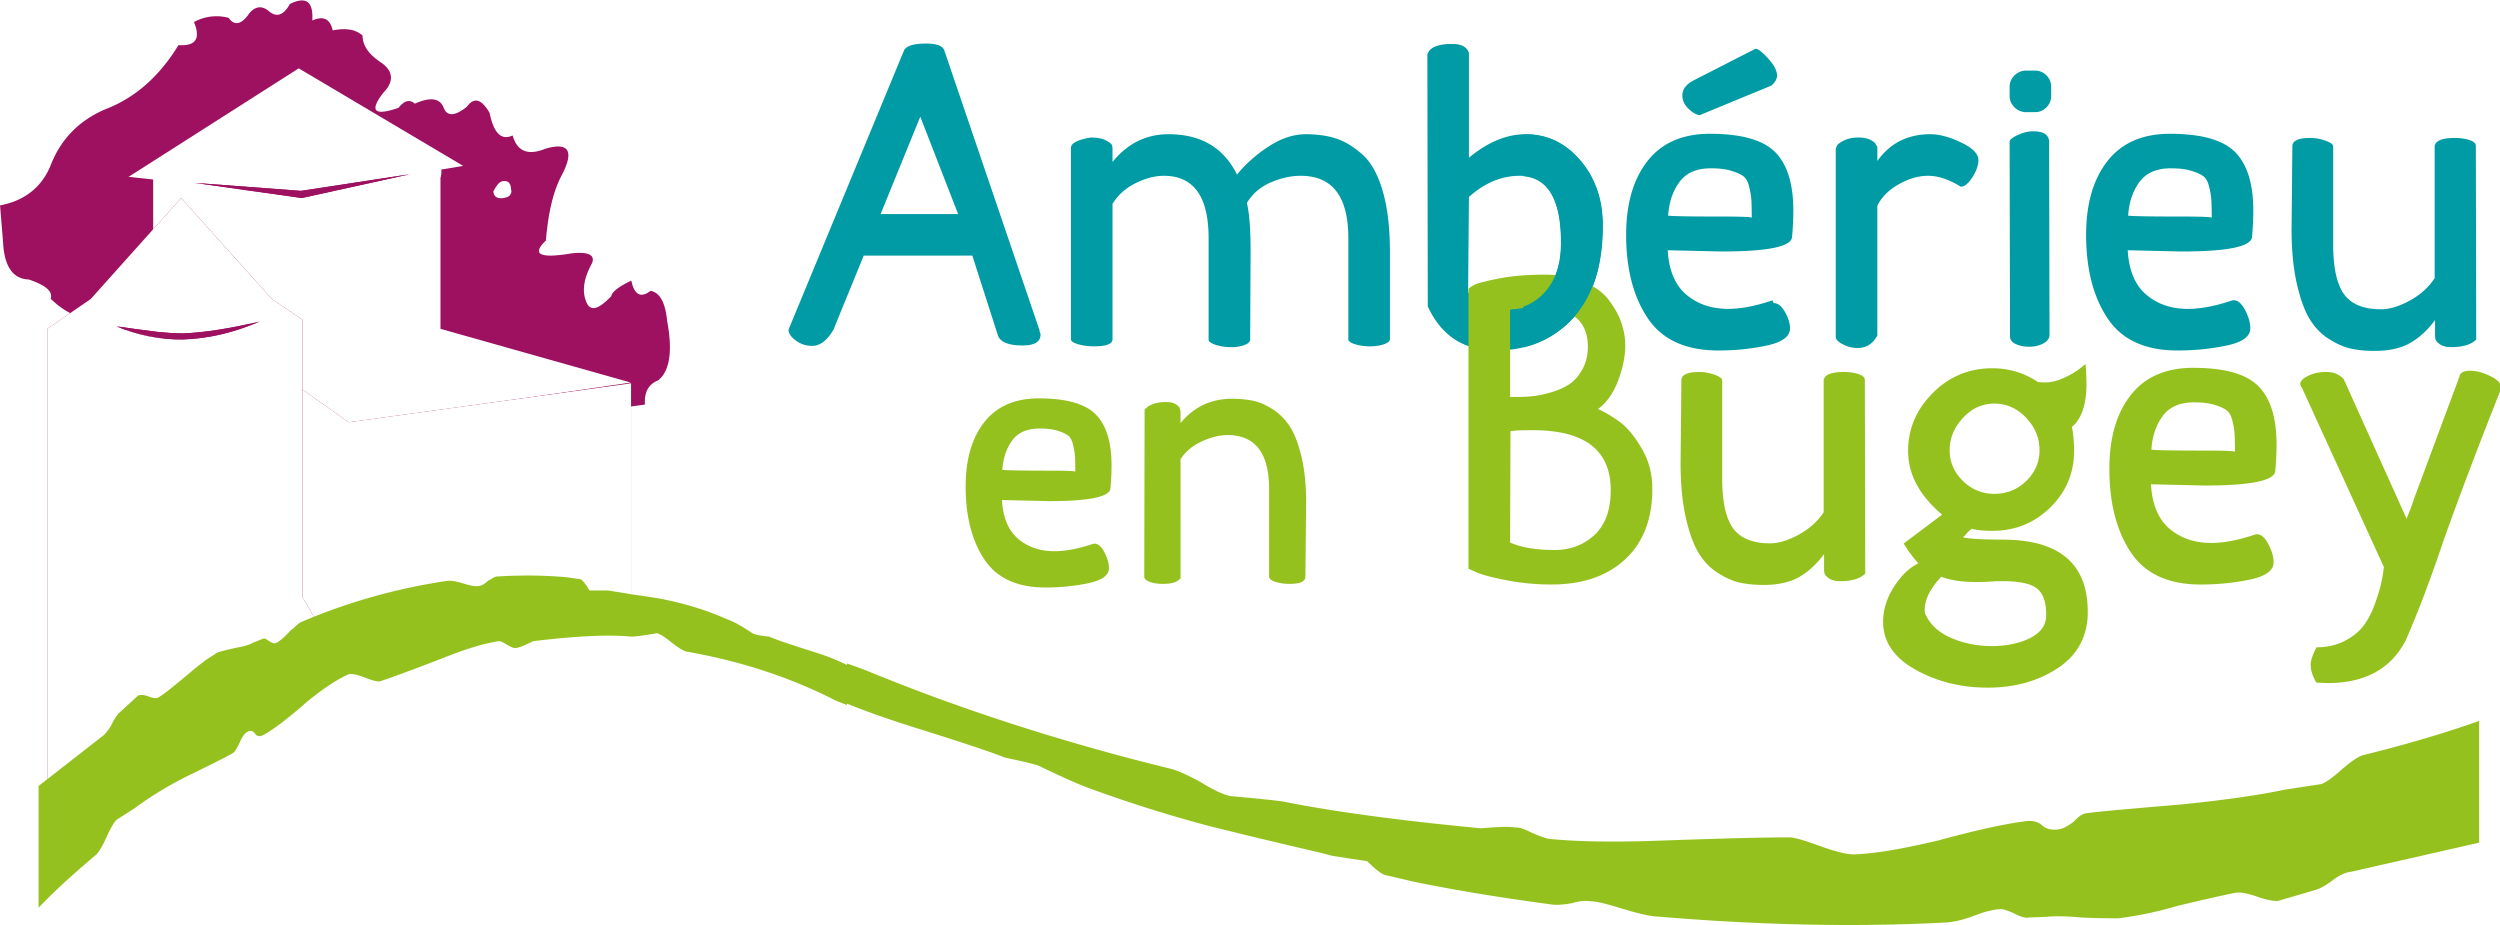 <?xml version="1.0" encoding="UTF-8"?>
<svg xmlns="http://www.w3.org/2000/svg" xmlns:xlink="http://www.w3.org/1999/xlink" xml:space="preserve" width="800" height="296">
  <defs>
    <linearGradient x1="0" y1="0" x2="1" y2="0" gradientUnits="userSpaceOnUse" gradientTransform="matrix(76.608 0 0 -76.608 191.14 34.426)" spreadMethod="pad" id="a">
      <stop style="stop-opacity:1;stop-color:#95c11f" offset="0"></stop>
      <stop style="stop-opacity:1;stop-color:#009ba4" offset="1"></stop>
    </linearGradient>
    <linearGradient xlink:href="#a" id="e" x1="18.331" y1="52.375" x2="634.614" y2="47.138" gradientUnits="userSpaceOnUse"></linearGradient>
    <clipPath id="b">
      <path d="M189.573 28.868h78.85v29.243h-78.85V28.868z"></path>
    </clipPath>
    <clipPath id="f">
      <path d="M189.573 28.868h78.85v29.243h-78.85V28.868z"></path>
    </clipPath>
    <filter style="color-interpolation-filters:sRGB" id="d" x="-.12" width="1.239" y="-.059" height="1.118">
      <feGaussianBlur stdDeviation="3.704"></feGaussianBlur>
    </filter>
    <filter style="color-interpolation-filters:sRGB" id="c" x="-.06" width="1.121" y="-.076" height="1.151">
      <feGaussianBlur stdDeviation="2.131"></feGaussianBlur>
    </filter>
  </defs>
  <g clip-path="url(#b)" transform="matrix(10.192 0 0 -10.192 -1935.738 590.97)">
    <path style="fill:#9d1160;fill-opacity:1;fill-rule:nonzero;stroke:none" d="M205.963 51.903c-.024-.083-.131-.13-.273-.142-.166-.012-.261.06-.273.213.107.202.202.321.309.321.154.023.237-.06.249-.26.012-.06.012-.096-.012-.132m-2.207.961a.58.58 0 0 0 .023-.166c.048-.45-.166-.45-.652.012-.012.142.13.226.439.25.106.023.178-.013.19-.096m3.299.451c-.558-.225-.89-.083-1.033.416-.356-.166-.593.071-.724.712-.261.44-.486.498-.712.19-.356-.285-.593-.309-.712-.072-.118.345-.415.392-.925.167-.155.142-.321.106-.511-.13-.759-.262-.926-.108-.475.474.357.368.309.7-.106.973-.368.25-.546.522-.546.82-.202.19-.511.248-.938.165-.083.368-.297.463-.641.31.036.592-.19.77-.7.521-.202-.356-.415-.439-.665-.226-.213.178-.415.155-.605-.059-.249-.368-.475-.415-.653-.154a1.462 1.462 0 0 1-1.091-.13c.213-.523.059-.76-.487-.725-.593-.973-1.353-1.65-2.279-2.006-.842-.356-1.424-.949-1.744-1.792-.285-.676-.819-1.09-1.579-1.234l.095-1.163c.036-.748.309-1.15.807-1.163.522-.178.76-.368.689-.605.522-.522 1.198-.772 2.053-.76l.237-.249c.689.178 1.579-.273 2.67-1.34 0 .521.618.497 1.828-.084l.582.356c.546-.64 1.151-.89 1.815-.748.357.071.724-.024 1.092-.297 1.187.273 1.804.202 1.852-.213l.937.071c.475-.629 1.187-.77 2.137-.45.011.331.462.367 1.317.153.759-.439 1.329-.379 1.697.178l.439.06c-.024.38.107.641.416.76.356.284.462.901.284 1.851-.059.593-.225.902-.522.961-.308-.237-.51-.13-.605.32-.404-.19-.605-.356-.629-.486-.415-.439-.677-.499-.795-.155-.131.333-.06.736.19 1.187.106.261-.119.368-.641.31-.997-.167-1.27-.037-.807.402.071.855.225 1.531.486 2.03.416.783.238 1.068-.498.854"></path>
  </g>
  <path d="m107.311 191.286-27.548-6.072-27.264 3.856 27.07-2.021 27.742 4.236zm-65.404-1.348v-18.303l6.355 6.932v.097l.097-.187 1.348 1.534 21.964-24.56 7.897-4.814-.479-13.295 12.614-9.732 71.865 10.6-48.457 13.677v40.551l5.78.966-41.9 24.853-43.35-27.645 6.266-.674z" style="fill:#fff;fill-opacity:1;fill-rule:nonzero;stroke:none" transform="matrix(1.256 0 0 -1.256 -3.626 296)"></path>
  <path d="m79.76 185.217 27.549 6.07-27.743-4.244-27.07 2.03 27.265-3.856z" style="fill:#9d1160;fill-opacity:1;fill-rule:nonzero;stroke:none" transform="matrix(1.256 0 0 -1.256 -3.626 296)"></path>
  <path style="fill:#9d1160;fill-opacity:1;fill-rule:nonzero;stroke:none;filter:url(#c)" d="M142.568 82.145c4.618-.828 13.125-1.567 21.095-2.654v58.521l-71.954-9.918-12.622 8.96V83.59l7.062-13.197c18.384 5.657 48.887 13.1 56.419 11.753" transform="matrix(1.256 0 0 -1.256 -3.626 296)"></path>
  <path d="M142.568 82.145c4.618-.828 13.125-1.567 21.095-2.654v58.521l-71.954-9.918-12.622 8.96V83.59l7.062-13.197c18.384 5.657 48.887 13.1 56.419 11.753" style="fill:#fff;fill-opacity:1;fill-rule:nonzero;stroke:none" transform="matrix(1.256 0 0 -1.256 -3.626 296)"></path>
  <path style="fill:#9d1160;fill-opacity:1;fill-rule:nonzero;stroke:none;filter:url(#d)" d="M32.656 152.465c.097 0 .479 0 1.153-.098 1.64-.284 4.724-.673 9.155-1.25 2.021-.194 4.237-.39 6.55-.39 5.398.196 11.948 1.259 19.456 2.988-6.745-2.89-13.197-4.335-19.455-4.53-5.78-.089-11.461 1.064-16.859 3.28m-6.648 7.029-11.079-7.605V35.04c8.287 4.91 18.693 10.016 30.925 15.414 12.33 5.487 24.918 15.186 43.408 16.923l-9.31 16.21v70.615l-7.8 5.292-23.116 25.722-23.028-25.722z" transform="matrix(1.256 0 0 -1.256 -3.626 296)"></path>
  <path d="M32.656 152.465c.097 0 .479 0 1.153-.098 1.64-.284 4.724-.673 9.155-1.25 2.021-.194 4.237-.39 6.55-.39 5.398.196 11.948 1.259 19.456 2.988-6.745-2.89-13.197-4.335-19.455-4.53-5.78-.089-11.461 1.064-16.859 3.28m-6.648 7.029-11.079-7.605V35.04c8.287 4.91 18.693 10.016 30.925 15.414 12.33 5.487 24.918 15.186 43.408 16.923l-9.31 16.21v70.615l-7.8 5.292-23.116 25.722-23.028-25.722z" style="fill:#fff;fill-opacity:1;fill-rule:nonzero;stroke:none" transform="matrix(1.256 0 0 -1.256 -3.626 296)"></path>
  <path d="M33.812 152.368c-.674.098-1.063.098-1.153.098 5.39-2.216 11.072-3.377 16.85-3.28 6.267.195 12.72 1.64 19.465 4.53-7.517-1.73-14.067-2.793-19.464-2.987-2.305 0-4.521.194-6.55.39-4.424.576-7.509.957-9.148 1.25" style="fill:#9d1160;fill-opacity:1;fill-rule:nonzero;stroke:none" transform="matrix(1.256 0 0 -1.256 -3.626 296)"></path>
  <path style="fill:url(#e);fill-opacity:1" d="M129.566 88.792c-.487 0-1.16-.39-2.03-.966-.186 0-.292-.098-.38-.187-.87-.78-1.64-1.258-2.314-1.258-.771-.195-2.216.097-4.042.674-1.932.584-3.28.77-4.237.584-12.914-1.932-25.048-5.398-36.607-10.308-.681-.195-1.444-.869-2.41-1.835-.39-.194-.771-.576-1.064-.957-.381-.293-.576-.585-.868-.869-1.055-.966-1.924-1.64-2.403-1.834-.39-.195-.966 0-1.729.479-.292.202-.681.39-.868.576-.39.105-.78.105-1.063-.09l-2.411-.965c-.771-.487-2.216-.86-4.334-1.25-2.119-.48-3.661-.869-4.53-1.153-.957-.682-2.207-1.355-3.465-2.321a90.3 90.3 0 0 1-4.05-3.271c-3.369-2.792-5.682-4.716-7.224-5.682-.577-.479-1.34-.479-2.598 0-1.25.487-2.216.576-2.89.284l-4.715-4.326c-.585-.487-1.348-1.64-2.127-3.28-.966-1.541-1.729-2.41-2.305-2.791L12.717 35.424V4.41c4.237 4.424 9.148 8.863 14.546 13.393.673.576 1.542 1.915 2.694 4.423 1.064 2.41 2.03 4.05 2.695 4.627l4.53 2.89c3.473 2.597 7.613 5.202 12.629 7.8 6.542 3.181 10.779 5.3 12.418 6.266.382.186.958 1.055 1.737 2.694.666 1.543 1.34 2.411 1.924 2.695.771.479 1.445.292 1.924-.381.576-.869 1.347-.869 2.41-.293 2.216 1.259 5.877 3.953 10.698 8.19 4.424 3.66 8.084 5.974 10.682 7.127.779.284 2.224 0 4.147-.771 2.022-.771 3.369-1.153 4.043-.958 4.237 1.436 9.918 3.555 16.858 6.258 5.592 2.216 10.016 3.466 13.393 3.945.479 0 1.152-.382 2.118-.966 1.153-.666 1.729-.86 2.119-.763.673 0 2.118.576 4.431 1.729 10.503 1.258 18.782 1.745 25.049 1.16.957 0 3.173.284 6.55.869.868-.284 2.118-1.064 3.847-2.508 1.648-1.25 2.987-2.119 3.856-2.216 13.676-2.41 26.298-6.55 37.767-12.427.665-.292 1.729-.665 2.89-1.152v.381c.097-.097.097-.097.186-.097 5.016-2.021 10.795-4.043 17.248-6.072 11.656-3.652 19.261-6.152 22.832-7.605 4.14-.869 7.021-1.534 8.474-2.021 5.974-2.89 10.114-4.716 12.72-5.682 10.786-3.953 21.281-7.224 31.59-9.919 2.792-.681 11.947-2.986 27.36-6.558 1.154-.292 2.209-.576 3.37-.868l8.757-1.34c2.322-2.321 3.953-3.474 4.822-3.57l6.94-1.632c10.787-2.224 22.637-4.148 35.64-5.885 1.055-.09 2.597 0 4.821.39 1.827.576 3.369.673 4.619.487 1.737 0 4.529-.78 8.287-1.932 3.847-1.153 6.648-1.826 8.474-1.932C450.818-.022 475.387-.598 498.788.644c1.647.105 4.05.576 7.134 1.745.577.187 1.056.373 1.543.576 2.118.666 3.855 1.055 5.008 1.055.673.098 1.728-.292 3.368-.965 1.737-.958 3.084-1.348 3.855-1.153l4.814.195c1.64.195 4.529.195 8.766-.195 4.431-.195 7.516-.195 9.155-.195 4.237.479 9.343 1.445 15.317 3.182 6.745 1.64 11.558 2.695 14.447 3.27 1.161.301 2.89 0 5.3-.77 2.598-.958 4.53-1.34 5.78-1.25l9.537 2.792c1.25.39 2.695 1.16 4.432 2.508 1.826 1.347 3.368 2.021 4.618 2.119l32.654 7.418v31.022c-8.66-3.084-18.49-5.982-29.375-8.676-1.347-.293-3.076-1.543-5.487-3.564-2.216-2.02-4.05-3.368-5.3-3.847l-9.448-1.445c-6.834-1.453-15.308-2.605-25.332-3.66-13.385-1.161-21.672-1.835-24.943-2.322-.966 0-2.118-.763-3.474-2.208-1.542-1.16-2.792-1.834-3.944-1.931-1.543-.187-2.987.097-3.953.966-1.153 1.055-2.695 1.444-4.814 1.055-4.529-.577-11.85-2.119-21.671-4.813-8.961-2.119-16.096-3.377-21.583-3.564-1.542 0-4.334.577-8.279 2.021-4.05 1.445-6.745 2.314-8.19 2.314-8.676 0-19.942-.382-34.098-.869-11.177-.381-20.235-.195-26.98.487-.77.098-2.216.576-4.432 1.542-2.118 1.055-3.465 1.445-4.042 1.34-1.542.292-4.529.202-8.952-.187-21.299 2.02-38.06 4.334-50.487 6.834-2.118.292-6.55.78-13.295 1.356-1.923.381-4.529 1.64-7.8 3.66-3.376 1.827-5.966 2.987-7.703 3.369-27.84 6.842-53.27 15.13-76.297 24.561a127.767 127.767 0 0 1-5.966 2.216v-.39c-2.508 1.258-5.397 2.41-8.58 3.377-5.778 1.834-9.528 3.084-11.265 3.855-2.119.195-3.572.48-4.237.869-2.898 1.923-5.016 3.076-6.266 3.466-5.398 2.41-10.6 3.952-15.698 5.016-1.16.284-4.042.763-8.96 1.436-1.446.293-2.89.48-4.627.771-.577.098-1.056.195-1.632.195h-4.342c-.86 1.542-1.64 2.41-2.013 2.695-.203.097-.292.195-.39.195l-3.376.479c-3.142.284-6.445.438-9.935.438-2.5 0-5.09-.081-7.784-.243" transform="matrix(1.256 0 0 -1.256 -3.626 296)"></path>
  <path d="m246.996 181.133-9.643 24.805-4.488-11.006-5.617-13.799h19.748zm-43.213-29.456 29.455 71.209c.641 1.128 2.508 1.688 5.617 1.688 2.54 0 4.066-.528 4.562-1.591l24.366-71.606h-.105c.21-.414.316-.73.316-.933 0-1.859-1.518-2.792-4.553-2.792-3.466 0-5.544.795-6.25 2.378l-6.575 20.51h-27.678l-3.799-9.31c-2.207-5.372-3.49-8.522-3.839-9.439-1.623-2.833-3.45-4.245-5.495-4.245-1.55 0-2.938.455-4.172 1.372-1.234.917-1.85 1.842-1.85 2.76M286.329 183.747v-34.505c0-1.2-1.575-1.81-4.724-1.81-1.47 0-2.817.179-4.034.536-1.226.35-1.834.771-1.834 1.266v48.75c0 1.193 1.672 2.077 5.032 2.645 1.68 0 2.97-.243 3.88-.73.909-.479 1.42-.877 1.526-1.185.097-.317.154-.576.154-.78v-3.53c3.831 4.716 8.587 7.07 14.261 7.07 8.255 0 14.066-3.426 17.451-10.284 2.265 2.768 4.992 5.178 8.174 7.224 3.181 2.045 6.298 3.06 9.342 3.06 2.938 0 5.536-.366 7.776-1.112 2.248-.739 4.472-2.103 6.68-4.075 2.208-1.98 3.928-5.073 5.154-9.277 1.226-4.197 1.842-9.408 1.842-15.625v-22.15c0-.496-.51-.918-1.51-1.267-1.006-.357-2.199-.536-3.587-.536-1.38 0-2.646.187-3.79.536-1.145.357-1.713.78-1.713 1.274v25.771c0 10.576-4.042 15.868-12.135 15.868-2.475 0-5.032-.568-7.654-1.704-2.621-1.137-4.642-2.874-6.055-5.22.625-2.556.942-6.704.942-12.458l-.106-22.248c0-.642-.487-1.137-1.469-1.494-.982-.357-2.094-.536-3.36-.536-1.396 0-2.703.195-3.929.585-1.225.398-1.834.836-1.834 1.33v25.877c0 10.576-3.799 15.868-11.388 15.868-2.272 0-4.667-.625-7.183-1.867-2.524-1.241-4.489-2.995-5.91-5.267M377.138 185.489l-.21-24.261c2.613-2.841 6.07-4.254 10.38-4.254 3.604 0 6.73 1.486 9.383 4.457 2.646 2.97 3.97 7.118 3.97 12.442 0 11.34-3.531 17.005-10.593 17.005-4.594 0-8.904-1.794-12.93-5.39M366.651 157.6l-.105 64.22c.56 1.77 2.678 2.654 6.355 2.654 2.33 0 3.742-.779 4.237-2.33V195.48c4.805 4.002 9.643 5.998 14.513 5.998 5.47 0 10.105-2.232 13.904-6.68 3.798-4.456 5.706-9.975 5.706-16.566 0-10.373-2.557-18.27-7.662-23.709-5.106-5.43-11.664-8.149-19.683-8.149-8.052 0-13.807 3.742-17.265 11.225M454.217 213.875l-18.23-7.524c-.78 0-1.72.511-2.825 1.534-1.096 1.023-1.647 2.175-1.647 3.45 0 1.55.925 2.824 2.792 3.814l15.754 8.052c.503.211 1.559-.552 3.166-2.28 1.607-1.73 2.41-3.231 2.41-4.505 0-.844-.47-1.697-1.42-2.54m-15.462-21.088c-3.62 0-6.283-1.169-7.987-3.498-1.705-2.33-2.663-5.187-2.874-8.58.138 0 .48-.016 1.015-.057a23.547 23.547 0 0 1 1.437-.048c1.915-.073 5.568-.106 10.965-.106 5.252 0 7.882-.105 7.882-.316 0 2.118-.04 3.668-.106 4.659-.073.99-.268 2.118-.592 3.392-.317 1.267-.844 2.151-1.591 2.646-.747.496-1.778.934-3.093 1.324s-2.995.584-5.056.584m20.705-17.484c-.146-2.475-6.152-3.709-18.035-3.709l-13.636.317c.284-5.081 1.85-8.848 4.708-11.283 2.857-2.435 6.42-3.652 10.706-3.652 3.214 0 6.89.698 11.03 2.102l.211.098.325-.723c1.063 0 2.03-.755 2.89-2.273.852-1.517 1.282-2.905 1.282-4.155 0-2.078-1.964-3.54-5.885-4.383-3.92-.844-8.035-1.267-12.345-1.267-8.328 0-14.334 2.736-18.011 8.215-3.669 5.47-5.512 12.556-5.512 21.241 0 7.914 1.819 14.18 5.447 18.815 3.628 4.618 8.928 6.94 15.909 6.94 7.978 0 13.514-1.559 16.606-4.668 3.093-3.108 4.635-8.084 4.635-14.934 0-1.98-.105-4.205-.325-6.68M494.066 190.881c-2.394 0-4.87-.722-7.443-2.175-2.565-1.453-4.375-3.28-5.43-5.47V150.2c-1.145-2.126-2.817-3.19-5.032-3.19a7.903 7.903 0 0 0-3.799.958c-1.177.633-1.77 1.234-1.77 1.802v48.027c.074.21.18.479.325.787.138.317.714.739 1.713 1.258.998.528 2.28.787 3.855.787 1.21 0 2.208-.21 2.995-.625.788-.422 1.25-.844 1.388-1.258l.325-.527v-3.563c3.23 4.545 7.735 6.818 13.506 6.818 2.249 0 4.854-.698 7.808-2.095 2.955-1.404 4.432-2.905 4.432-4.512 0-1.34-.527-2.817-1.583-4.432-1.055-1.615-2.037-2.386-2.954-2.313-2.955 1.842-5.73 2.76-8.336 2.76M524.953 199.782l.106-49.382c0-.917-.52-1.656-1.558-2.224-1.047-.56-2.24-.844-3.58-.844-1.347 0-2.5.227-3.474.69-.974.454-1.46 1.112-1.46 1.956l-.098 49.593c0 .495.69 1.055 2.061 1.696 1.372.634 2.703.95 3.978.95 2.483 0 3.823-.812 4.025-2.435m-10.064 11.485v2.249c0 1.152.422 2.134 1.258 2.954.844.812 1.834 1.218 2.979 1.218h2.224c1.136 0 2.11-.406 2.922-1.218.811-.82 1.21-1.802 1.21-2.954v-2.249c0-1.152-.399-2.134-1.21-2.954-.812-.812-1.786-1.218-2.922-1.218h-2.224c-1.145 0-2.135.406-2.98 1.218-.835.82-1.257 1.802-1.257 2.954M555.949 192.788c-3.62 0-6.282-1.169-7.987-3.498-1.705-2.33-2.662-5.187-2.873-8.58.138 0 .479-.024 1.006-.057a23.976 23.976 0 0 1 1.437-.048c1.923-.073 5.576-.106 10.974-.106 5.251 0 7.881-.105 7.881-.324 0 2.126-.04 3.676-.106 4.667-.073.99-.267 2.118-.592 3.392-.317 1.267-.852 2.151-1.59 2.646-.748.496-1.779.934-3.093 1.324-1.315.39-2.995.584-5.057.584m20.706-17.484c-.22-2.475-6.234-3.709-18.036-3.709l-13.636.317c.284-5.081 1.843-8.848 4.684-11.283 2.84-2.435 6.387-3.66 10.649-3.66 3.23 0 6.931.706 11.095 2.11.073 0 .179.033.325.098h.219c1.096 0 2.078-.845 2.946-2.533.877-1.688 1.315-3.23 1.315-4.626 0-2.07-1.996-3.531-5.99-4.375-3.993-.844-8.19-1.267-12.573-1.267-8.246 0-14.188 2.736-17.816 8.215-3.636 5.47-5.454 12.556-5.454 21.241 0 7.914 1.818 14.18 5.446 18.807 3.628 4.626 8.928 6.947 15.909 6.947 7.979 0 13.514-1.558 16.607-4.667 3.092-3.108 4.634-8.084 4.634-14.943 0-1.972-.105-4.196-.324-6.672M623.18 198.598l.203.43c.552.998 2.2 1.494 4.943 1.494 1.371 0 2.605-.179 3.701-.528 1.096-.357 1.648-.852 1.648-1.485l.097-49.358c-1.299-1.283-3.425-1.924-6.372-1.924-1.16 0-2.086.22-2.775.658-.682.438-1.096.892-1.234 1.371l-.106.609v4.261c-1.915-2.589-4.042-4.537-6.388-5.868-2.337-1.323-5.349-1.989-9.042-1.989-2.232 0-4.237.195-6.014.585-1.778.39-3.66 1.217-5.65 2.492-1.98 1.266-3.62 2.978-4.91 5.137-1.29 2.151-2.378 5.17-3.247 9.059-.868 3.888-1.307 8.482-1.307 13.774l.203 21.087c0 1.412 1.51 2.119 4.53 2.119 1.306 0 2.605-.228 3.912-.69 1.298-.471 1.956-.95 1.956-1.445v-24.935c0-5.917.917-10.162 2.76-12.735 1.85-2.565 5.008-3.847 9.472-3.847 2.126 0 4.537.73 7.24 2.191 2.695 1.461 4.821 3.369 6.38 5.723v33.814z" style="fill:#009ba4;fill-opacity:1;fill-rule:nonzero;stroke:none" transform="matrix(1.256 0 0 -1.256 -3.626 296)"></path>
  <path d="m387.726 125.85-.106-28.401c2.825-1.266 6.607-1.908 11.34-1.908 3.993 0 7.377 1.275 10.145 3.815 2.768 2.549 4.156 6.364 4.156 11.445 0 10.17-6.607 15.26-19.813 15.26-2.119 0-3.604-.033-4.448-.106a4.26 4.26 0 0 1-.641-.049 2.6 2.6 0 0 0-.422-.057h-.211zm19.707 21.509c0 3.457-1.16 6.055-3.498 7.792-2.33 1.728-5.122 2.597-8.369 2.597l-7.946-.958v-22.256h1.907c1.34 0 2.687.073 4.026.22 1.34.137 2.898.47 4.66 1.006 1.769.527 3.287 1.217 4.561 2.061 1.266.853 2.362 2.103 3.28 3.767.916 1.655 1.379 3.58 1.379 5.77m9.537.317c0-2.751-.609-5.738-1.81-8.953-1.21-3.214-2.922-5.633-5.122-7.256a33.582 33.582 0 0 0 5.658-3.393c1.81-1.339 3.628-3.547 5.438-6.623 1.818-3.068 2.727-6.518 2.727-10.333 0-7.694-2.313-13.684-6.923-17.954-4.619-4.277-10.852-6.412-18.726-6.412-3.847 0-7.54.333-11.07 1.006-3.54.674-6.12 1.323-7.76 1.957l-2.362 1.063v71.313c.292.276.787.617 1.501 1.007.714.381 2.752.917 6.112 1.59 3.352.666 7.313 1.007 11.891 1.007 3.742 0 7.021-.6 9.854-1.802 2.824-1.2 4.96-2.76 6.404-4.667 1.453-1.907 2.508-3.83 3.182-5.77.673-1.949 1.006-3.872 1.006-5.78M467.514 138.97l.203.43c.552 1 2.2 1.494 4.943 1.494 1.372 0 2.605-.178 3.701-.527 1.096-.357 1.648-.852 1.648-1.486l.097-49.357c-1.299-1.283-3.425-1.924-6.371-1.924-1.161 0-2.086.22-2.776.657-.682.439-1.096.893-1.234 1.372l-.106.609v4.261c-1.915-2.589-4.042-4.537-6.388-5.868-2.337-1.323-5.348-1.989-9.042-1.989-2.232 0-4.236.195-6.014.585-1.778.39-3.66 1.217-5.65 2.491-1.988 1.267-3.62 2.98-4.91 5.138-1.29 2.151-2.378 5.17-3.247 9.059-.868 3.888-1.306 8.473-1.306 13.774l.203 21.087c0 1.412 1.51 2.118 4.529 2.118 1.306 0 2.605-.227 3.912-.69 1.299-.47 1.956-.95 1.956-1.444v-24.935c0-5.917.917-10.162 2.76-12.735 1.85-2.565 5.008-3.847 9.472-3.847 2.127 0 4.537.73 7.24 2.191 2.687 1.461 4.821 3.369 6.38 5.722v33.815zM502.995 129.187c-2.249-2.435-3.377-5.179-3.377-8.214 0-3.036 1.128-5.65 3.377-7.841 2.248-2.192 4.918-3.287 8.019-3.287 3.165 0 5.868 1.095 8.117 3.287 2.248 2.191 3.376 4.805 3.376 7.84 0 3.11-1.144 5.87-3.425 8.272-2.29 2.394-4.976 3.595-8.068 3.595-3.1 0-5.771-1.217-8.02-3.652m-9.731-48.903c0-.496.04-.877.113-1.161h.114c1.169-2.614 3.344-4.61 6.526-5.99 3.181-1.38 6.64-2.07 10.365-2.07 3.725 0 6.94.674 9.65 2.013 2.712 1.347 4.1 3.222 4.173 5.617v.43c0 3.174-.788 5.381-2.37 6.623-1.583 1.234-4.457 1.85-8.604 1.85h-1.583a10.2 10.2 0 0 1-.844-.056 13.536 13.536 0 0 0-.95-.049c-.633-.073-1.826-.105-3.587-.105-3.507 0-6.445.446-8.799 1.33-2.808-2.986-4.204-5.794-4.204-8.432m17.223 61.565c4.22 0 8.085-1.169 11.6-3.498.421-.073 1.054-.106 1.906-.106 1.486 0 3.077.39 4.773 1.169 1.688.771 3.011 1.55 3.961 2.33l1.526 1.168c.154-2.337.227-3.96.227-4.878 0-5.365-1.233-9.074-3.71-11.128.358-1.907.537-3.953.537-6.144 0-5.65-2.03-10.455-6.08-14.407-4.05-3.961-8.969-5.934-14.74-5.934-2.183 0-3.936.17-5.276.528-.138-.122-.349-.3-.633-.536l-.633-.633a6.382 6.382 0 0 1-.316-.446l-.633-.544c1.477-.398 4.82-.6 10.024-.6 14.52 0 21.777-6.12 21.777-18.377v-.86c-.244-5.869-2.857-10.422-7.833-13.645-4.983-3.222-10.86-4.837-17.637-4.837-6.835 0-12.987 1.534-18.458 4.61-5.47 3.068-8.206 7.118-8.206 12.134 0 3.085.917 6.064 2.752 8.929 1.834 2.873 3.92 4.878 6.241 6.022-1.103 1.12-2.362 2.793-3.758 5.025l9.79 7.362c-5.772 4.87-8.661 10.275-8.661 16.209 0 5.649 2.094 10.576 6.29 14.78 4.196 4.205 9.253 6.307 15.17 6.307M561.873 133.16c-3.62 0-6.282-1.168-7.987-3.498-1.704-2.329-2.662-5.186-2.873-8.579.138 0 .479-.016 1.007-.057a23.976 23.976 0 0 1 1.436-.048c1.916-.073 5.576-.106 10.974-.106 5.252 0 7.881-.105 7.881-.325 0 2.127-.04 3.677-.113 4.668-.065.99-.26 2.118-.585 3.392-.316 1.267-.852 2.151-1.59 2.646-.747.496-1.778.934-3.093 1.323-1.315.39-2.995.585-5.057.585m20.706-17.484c-.22-2.475-6.234-3.709-18.035-3.709l-13.636.317c.284-5.081 1.842-8.848 4.683-11.283 2.84-2.435 6.388-3.66 10.65-3.66 3.23 0 6.93.706 11.095 2.11.073 0 .178.033.324.097h.22c1.095 0 2.077-.844 2.946-2.532.876-1.688 1.315-3.23 1.315-4.627 0-2.07-1.997-3.53-5.99-4.374-3.994-.845-8.19-1.267-12.573-1.267-8.247 0-14.188 2.736-17.816 8.214-3.637 5.471-5.455 12.557-5.455 21.242 0 7.914 1.81 14.18 5.446 18.806 3.62 4.627 8.929 6.948 15.91 6.948 7.978 0 13.514-1.558 16.606-4.667 3.093-3.108 4.635-8.084 4.635-14.943 0-1.972-.106-4.196-.325-6.672M593.077 61.743l-.105.105c-.917 1.623-1.38 3.109-1.38 4.448 0 1.063.495 2.549 1.485 4.456 2.614 0 4.943.511 6.997 1.534 2.045 1.023 3.652 2.28 4.821 3.758 1.16 1.486 2.119 3.239 2.874 5.26.746 2.02 1.306 3.782 1.672 5.3.373 1.518.64 3.044.803 4.594l-10.479 22.938-10.397 22.735c-.284.284-.422.666-.422 1.16 0 .147.138.406.422.796s.99.836 2.118 1.331c1.129.487 2.533.739 4.23.739 1.054 0 1.972-.211 2.75-.641.772-.422 1.308-.853 1.592-1.275l.26-.584c.145-.325.373-.828.681-1.51l.682-1.51 14.35-31.866c.853 2.062 1.486 3.774 1.916 5.146l11.558 31.08c.154.981 1.063 1.476 2.744 1.476 1.517 0 3.19-.438 5.016-1.323 1.826-.884 2.735-1.785 2.735-2.702 0-.471-.032-.845-.105-1.12-5.455-13.726-10.26-26.388-14.408-37.995-3.384-10.09-6.64-18.652-9.748-25.69-3.766-7.167-10.365-10.746-19.805-10.746l-2.857.106zM267.735 126.49c-3.157 0-5.487-1.014-6.972-3.051-1.485-2.038-2.322-4.53-2.508-7.492.122 0 .414-.016.885-.049.462-.024.876-.04 1.25-.04 1.672-.065 4.87-.098 9.577-.098 4.586 0 6.875-.09 6.875-.276 0 1.85-.032 3.206-.09 4.075-.064.86-.235 1.842-.519 2.954-.276 1.112-.738 1.883-1.388 2.314-.649.43-1.55.82-2.694 1.152-1.145.341-2.622.511-4.416.511m18.068-15.259c-.187-2.159-5.438-3.239-15.738-3.239l-11.9.285c.244-4.44 1.608-7.728 4.083-9.854 2.484-2.127 5.576-3.19 9.302-3.19 2.816 0 6.047.609 9.683 1.834.065 0 .154.033.284.09h.187c.958 0 1.81-.739 2.573-2.208.763-1.477 1.144-2.817 1.144-4.034 0-1.81-1.737-3.084-5.227-3.823-3.482-.739-7.142-1.104-10.974-1.104-7.19 0-12.378 2.386-15.551 7.167-3.166 4.773-4.757 10.958-4.757 18.539 0 6.907 1.583 12.378 4.749 16.412 3.173 4.042 7.8 6.063 13.887 6.063 6.965 0 11.794-1.356 14.497-4.075 2.695-2.71 4.042-7.053 4.042-13.035 0-1.729-.09-3.669-.284-5.828M303.66 88.03l-.178.186c-.609-.868-2.062-1.307-4.359-1.307-1.266 0-2.37.17-3.303.512-.942.34-1.404.787-1.404 1.339l.089 42.515c1.088 1.307 2.93 1.965 5.527 1.965 1.023 0 1.843-.195 2.444-.577.608-.39.941-.763.998-1.12l.187-.625v-3.044c3.409 4.132 7.767 6.202 13.092 6.202 1.964 0 3.766-.17 5.398-.512 1.623-.34 3.32-1.08 5.064-2.216 1.754-1.144 3.215-2.638 4.383-4.488 1.17-1.85 2.135-4.408 2.906-7.679.771-3.263 1.153-7.086 1.153-11.46l-.187-18.961c0-1.234-1.34-1.85-4.026-1.85-1.282 0-2.475.17-3.571.51-1.096.342-1.648.796-1.648 1.356v22.264c0 9.188-3.53 13.782-10.584 13.782-1.98 0-4.148-.527-6.502-1.582-2.353-1.055-4.18-2.573-5.478-4.562V88.03z" style="fill:#95c11f;fill-opacity:1;fill-rule:nonzero;stroke:none" transform="matrix(1.256 0 0 -1.256 -3.626 296)"></path>
  <g clip-path="url(#f)" transform="matrix(10.192 0 0 -10.192 -1935.738 590.97)">
    <path style="fill:#009ba4;fill-opacity:1;fill-rule:nonzero;stroke:none" d="M239.539 52.941c-.468.55-1.04.823-1.713.823-.023 0-.046-.003-.07-.004v-1.308c.786-.067 1.18-.762 1.18-2.088 0-.657-.163-1.167-.49-1.534a1.606 1.606 0 0 0-.69-.474v-1.279a3.059 3.059 0 0 1 1.542.903c.629.67.943 1.642.943 2.92 0 .812-.234 1.492-.702 2.041"></path>
  </g>
</svg>
